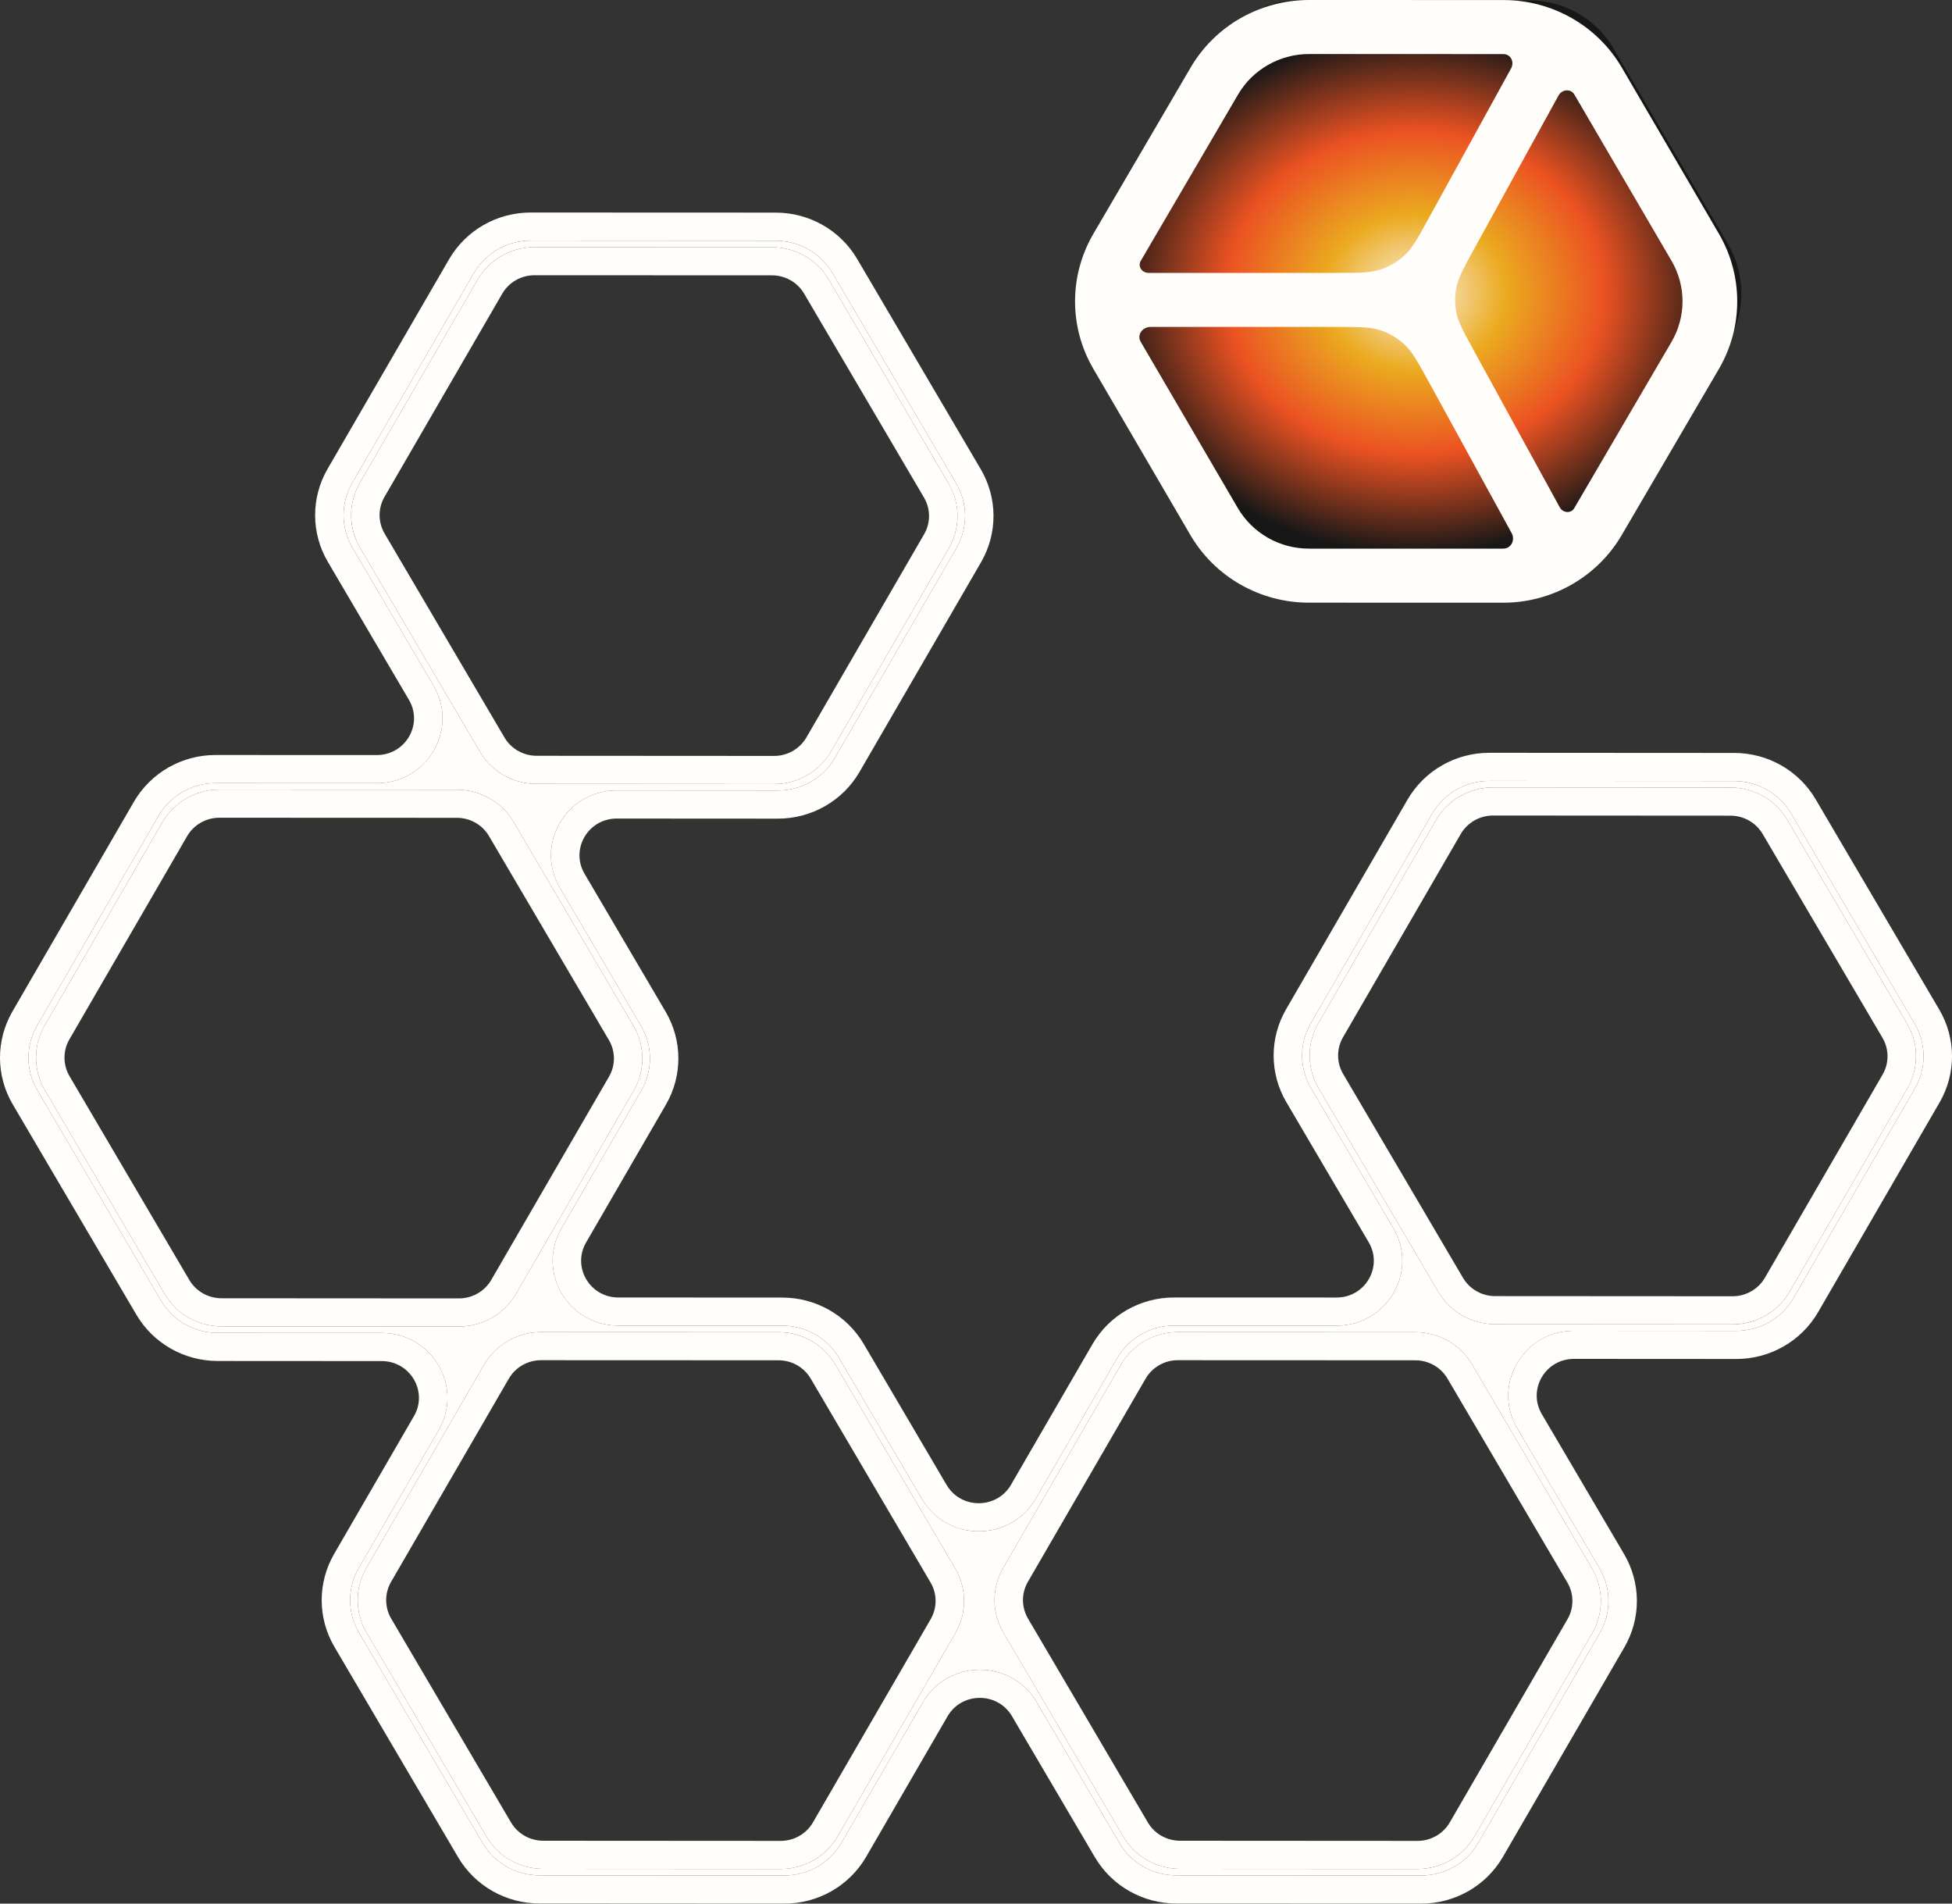 <svg xmlns="http://www.w3.org/2000/svg" width="40" height="39" viewBox="0 0 40 39" fill="none">
  <rect x="0" y="0" width="40" height="39" fill="#333333" stroke="none"/>
  <path d="M31.344 0.008C32.054 0.009 32.709 0.386 33.068 0.998L35.41 5.002C35.775 5.624 35.775 6.395 35.412 7.019L33.09 11.005C32.731 11.621 32.072 11.999 31.359 11.998L26.656 11.992C25.946 11.991 25.291 11.614 24.932 11.002L22.59 6.998C22.225 6.376 22.225 5.605 22.588 4.981L24.91 0.995C25.269 0.379 25.928 0.001 26.641 0.002L31.344 0.008Z" fill="url(#paint0_radial_5482_19610)"/>
  <path fill-rule="evenodd" clip-rule="evenodd" d="M15.897 4.932C16.376 4.932 16.819 5.184 17.059 5.593L19.594 9.903C19.835 10.313 19.837 10.82 19.598 11.231L17.108 15.527C16.869 15.941 16.423 16.196 15.94 16.196L12.638 16.194C11.601 16.194 10.953 17.305 11.474 18.191L13.136 21.017C13.377 21.427 13.379 21.934 13.14 22.345L11.504 25.169C10.991 26.055 11.638 27.158 12.671 27.158L16.032 27.16C16.511 27.16 16.953 27.412 17.194 27.822L18.893 30.711C19.414 31.596 20.709 31.593 21.224 30.704L22.892 27.826C23.131 27.413 23.577 27.157 24.06 27.158L27.388 27.159C28.425 27.16 29.073 26.049 28.552 25.162L26.864 22.292C26.623 21.882 26.621 21.376 26.86 20.964L29.349 16.668C29.589 16.254 30.035 15.999 30.517 15.999L35.538 16.002C36.017 16.002 36.46 16.254 36.701 16.663L39.235 20.973C39.476 21.383 39.478 21.889 39.239 22.301L36.75 26.597C36.51 27.011 36.064 27.266 35.582 27.266L32.254 27.264C31.216 27.264 30.569 28.375 31.09 29.261L32.778 32.131C33.019 32.541 33.02 33.048 32.782 33.459L30.292 37.755C30.052 38.169 29.607 38.424 29.124 38.424L24.103 38.422C23.624 38.421 23.181 38.169 22.941 37.76L21.241 34.87C20.721 33.985 19.425 33.989 18.911 34.877L17.243 37.755C17.003 38.169 16.557 38.424 16.075 38.424L11.054 38.422C10.575 38.421 10.132 38.169 9.891 37.76L7.357 33.45C7.116 33.04 7.114 32.534 7.353 32.122L8.989 29.299C9.502 28.413 8.855 27.31 7.822 27.309L4.462 27.308C3.983 27.307 3.54 27.055 3.299 26.646L0.765 22.336C0.524 21.926 0.522 21.42 0.761 21.008L3.25 16.712C3.49 16.299 3.936 16.043 4.418 16.044L7.72 16.045C8.758 16.046 9.405 14.935 8.884 14.048L7.222 11.222C6.981 10.812 6.98 10.306 7.218 9.894L9.708 5.598C9.947 5.184 10.393 4.929 10.876 4.929L15.897 4.932ZM9.786 5.731C10.025 5.318 10.471 5.062 10.954 5.063L15.82 5.065C16.299 5.065 16.742 5.317 16.982 5.727L19.438 9.904C19.68 10.314 19.681 10.82 19.443 11.232L17.03 15.394C16.791 15.808 16.345 16.063 15.862 16.063L10.996 16.06C10.517 16.06 10.074 15.808 9.834 15.399L7.378 11.222C7.136 10.812 7.135 10.306 7.373 9.894L9.786 5.731ZM10.525 16.841C10.284 16.431 9.841 16.179 9.362 16.179L4.496 16.177C4.014 16.176 3.568 16.432 3.328 16.845L0.916 21.008C0.677 21.42 0.679 21.926 0.92 22.336L3.376 26.513C3.617 26.922 4.06 27.174 4.539 27.174L9.405 27.177C9.888 27.177 10.333 26.922 10.573 26.508L12.985 22.346C13.224 21.934 13.222 21.428 12.981 21.018L10.525 16.841ZM17.117 27.955C16.876 27.545 16.433 27.293 15.954 27.293L11.088 27.291C10.606 27.291 10.16 27.546 9.92 27.959L7.508 32.122C7.269 32.534 7.271 33.04 7.512 33.45L9.968 37.627C10.209 38.036 10.652 38.288 11.131 38.288L15.997 38.291C16.48 38.291 16.925 38.036 17.165 37.622L19.577 33.46C19.816 33.048 19.814 32.542 19.573 32.132L17.117 27.955ZM30.166 27.955C29.926 27.545 29.483 27.293 29.004 27.293L24.138 27.291C23.655 27.291 23.209 27.546 22.97 27.959L20.557 32.122C20.319 32.534 20.32 33.04 20.562 33.45L23.018 37.627C23.258 38.036 23.701 38.288 24.18 38.288L29.046 38.291C29.529 38.291 29.975 38.036 30.215 37.622L32.627 33.46C32.865 33.048 32.864 32.542 32.622 32.132L30.166 27.955ZM29.427 16.801C29.667 16.387 30.113 16.132 30.595 16.132L35.461 16.135C35.94 16.135 36.383 16.387 36.624 16.796L39.08 20.973C39.321 21.384 39.323 21.89 39.084 22.301L36.672 26.464C36.432 26.878 35.986 27.133 35.504 27.133L30.638 27.13C30.159 27.13 29.716 26.878 29.475 26.469L27.019 22.292C26.778 21.881 26.776 21.375 27.015 20.964L29.427 16.801Z" fill="#FFFEFB"/>
  <path fill-rule="evenodd" clip-rule="evenodd" d="M11.635 16.637C11.875 16.369 12.226 16.194 12.638 16.194L15.94 16.196C16.423 16.196 16.869 15.941 17.108 15.527L19.598 11.231C19.837 10.82 19.835 10.313 19.594 9.903L17.059 5.593C16.819 5.184 16.376 4.932 15.897 4.932L10.876 4.929C10.393 4.929 9.947 5.184 9.708 5.598L7.218 9.894C6.98 10.306 6.981 10.812 7.222 11.222L8.884 14.048C9.091 14.401 9.114 14.789 9 15.128C8.942 15.303 8.848 15.465 8.724 15.603C8.484 15.87 8.133 16.045 7.72 16.045L4.418 16.044C3.936 16.043 3.49 16.299 3.25 16.712L0.761 21.008C0.522 21.42 0.524 21.926 0.765 22.336L3.299 26.646C3.54 27.055 3.983 27.307 4.462 27.308L7.822 27.309C8.234 27.309 8.585 27.485 8.825 27.753C8.947 27.888 9.04 28.047 9.098 28.218C9.214 28.557 9.194 28.945 8.989 29.299L7.353 32.122C7.114 32.534 7.116 33.04 7.357 33.45L9.891 37.76C10.132 38.169 10.575 38.421 11.054 38.422L16.075 38.424C16.557 38.424 17.003 38.169 17.243 37.755L18.911 34.877C19.116 34.524 19.444 34.31 19.798 34.237C19.98 34.2 20.168 34.199 20.349 34.236C20.704 34.306 21.034 34.518 21.241 34.87L22.941 37.76C23.181 38.169 23.624 38.421 24.103 38.422L29.124 38.424C29.607 38.424 30.052 38.169 30.292 37.755L32.782 33.459C33.02 33.048 33.019 32.541 32.778 32.131L31.09 29.261C30.883 28.908 30.86 28.52 30.974 28.181C31.032 28.006 31.126 27.844 31.25 27.706C31.49 27.439 31.841 27.264 32.254 27.264L35.582 27.266C36.064 27.266 36.51 27.011 36.75 26.597L39.239 22.301C39.478 21.889 39.476 21.383 39.235 20.973L36.701 16.663C36.46 16.254 36.017 16.002 35.538 16.002L30.517 15.999C30.035 15.999 29.589 16.254 29.349 16.668L26.86 20.964C26.621 21.376 26.623 21.882 26.864 22.292L28.552 25.162C28.759 25.515 28.781 25.903 28.668 26.242C28.609 26.417 28.515 26.579 28.391 26.717C28.151 26.984 27.8 27.16 27.388 27.159L24.06 27.158C23.577 27.157 23.131 27.413 22.892 27.826L21.224 30.704C21.019 31.058 20.69 31.271 20.336 31.344C20.155 31.382 19.967 31.382 19.785 31.346C19.43 31.275 19.101 31.064 18.893 30.711L17.194 27.822C16.953 27.412 16.511 27.16 16.032 27.16L12.671 27.158C12.259 27.158 11.908 26.983 11.668 26.715C11.546 26.58 11.453 26.421 11.395 26.249C11.279 25.91 11.299 25.522 11.504 25.169L13.14 22.345C13.379 21.934 13.377 21.427 13.136 21.017L11.474 18.191C11.267 17.839 11.245 17.451 11.358 17.111C11.417 16.936 11.511 16.774 11.635 16.637ZM15.862 16.063C15.889 16.063 15.914 16.062 15.94 16.061C16.367 16.037 16.756 15.813 16.99 15.46C17.004 15.438 17.017 15.416 17.03 15.394L19.443 11.232C19.456 11.209 19.468 11.187 19.479 11.164C19.669 10.788 19.668 10.346 19.476 9.971C19.464 9.948 19.451 9.926 19.438 9.904L16.982 5.727C16.969 5.704 16.956 5.683 16.941 5.661C16.708 5.312 16.32 5.091 15.897 5.067C15.871 5.066 15.846 5.065 15.82 5.065L10.954 5.063C10.928 5.063 10.902 5.063 10.876 5.065C10.45 5.089 10.06 5.312 9.826 5.665C9.812 5.687 9.799 5.709 9.786 5.731L7.373 9.894C7.361 9.916 7.348 9.939 7.337 9.961C7.147 10.337 7.149 10.78 7.341 11.154C7.352 11.177 7.365 11.2 7.378 11.222L9.834 15.399C9.921 15.547 10.034 15.675 10.167 15.777C10.264 15.853 10.372 15.915 10.487 15.961C10.646 16.026 10.819 16.06 10.996 16.06L15.862 16.063ZM9.872 16.278C9.713 16.214 9.54 16.179 9.362 16.179L4.496 16.177C4.47 16.177 4.444 16.177 4.418 16.179C3.992 16.203 3.602 16.426 3.369 16.779C3.355 16.801 3.341 16.823 3.328 16.845L0.916 21.008C0.903 21.03 0.891 21.053 0.879 21.075C0.69 21.451 0.691 21.894 0.883 22.268C0.895 22.291 0.907 22.314 0.92 22.336L3.376 26.513C3.389 26.535 3.403 26.557 3.417 26.578C3.651 26.928 4.038 27.148 4.462 27.172C4.487 27.174 4.513 27.174 4.539 27.174L9.405 27.177C9.633 27.177 9.852 27.12 10.046 27.017C10.081 26.998 10.115 26.978 10.148 26.956C10.32 26.844 10.467 26.692 10.573 26.508L12.985 22.346C12.998 22.323 13.01 22.301 13.022 22.278C13.211 21.902 13.21 21.46 13.018 21.085C13.007 21.062 12.994 21.04 12.981 21.018L10.525 16.841C10.438 16.692 10.324 16.565 10.192 16.462C10.094 16.387 9.986 16.325 9.872 16.278ZM10.448 27.451C10.413 27.469 10.379 27.49 10.345 27.511C10.173 27.624 10.026 27.776 9.92 27.959L7.508 32.122C7.495 32.144 7.483 32.167 7.471 32.189C7.282 32.565 7.283 33.008 7.475 33.383C7.487 33.405 7.499 33.428 7.512 33.45L9.968 37.627C9.981 37.649 9.995 37.671 10.009 37.692C10.243 38.042 10.63 38.262 11.054 38.286C11.079 38.288 11.105 38.288 11.131 38.288L15.997 38.291C16.023 38.291 16.049 38.29 16.075 38.289C16.501 38.264 16.891 38.041 17.124 37.688C17.138 37.667 17.152 37.645 17.165 37.622L19.577 33.46C19.816 33.048 19.814 32.542 19.573 32.132L17.117 27.955C17.104 27.932 17.09 27.911 17.076 27.889C16.842 27.54 16.455 27.32 16.031 27.295C16.006 27.294 15.98 27.293 15.954 27.293L11.088 27.291C10.861 27.291 10.641 27.347 10.448 27.451ZM20.557 32.122C20.319 32.534 20.32 33.04 20.562 33.45L23.018 37.627C23.031 37.649 23.044 37.671 23.059 37.692C23.292 38.042 23.68 38.262 24.103 38.286C24.129 38.288 24.154 38.288 24.18 38.288L29.046 38.291C29.072 38.291 29.098 38.29 29.124 38.289C29.55 38.264 29.94 38.041 30.174 37.688C30.188 37.667 30.201 37.645 30.215 37.622L32.627 33.46C32.639 33.438 32.652 33.415 32.663 33.392C32.853 33.017 32.851 32.574 32.66 32.199C32.648 32.176 32.635 32.154 32.622 32.132L30.166 27.955C29.926 27.545 29.483 27.293 29.004 27.293L24.138 27.291C24.111 27.291 24.086 27.291 24.06 27.293C23.633 27.317 23.244 27.54 23.01 27.893C22.996 27.915 22.983 27.937 22.97 27.959L20.557 32.122ZM29.475 26.469C29.716 26.878 30.159 27.13 30.638 27.13L35.504 27.133C35.53 27.133 35.556 27.132 35.582 27.13C36.008 27.106 36.398 26.883 36.631 26.53C36.645 26.508 36.659 26.486 36.672 26.464L39.084 22.301C39.097 22.279 39.109 22.257 39.121 22.234C39.31 21.858 39.309 21.415 39.117 21.041C39.105 21.018 39.093 20.995 39.08 20.973L36.624 16.796C36.611 16.774 36.597 16.752 36.583 16.731C36.349 16.381 35.962 16.161 35.538 16.137C35.513 16.136 35.487 16.135 35.461 16.135L30.595 16.132C30.569 16.132 30.543 16.133 30.517 16.135C30.091 16.159 29.701 16.382 29.468 16.735C29.453 16.757 29.44 16.779 29.427 16.801L27.015 20.964C27.002 20.986 26.99 21.008 26.978 21.031C26.788 21.407 26.79 21.85 26.982 22.224C26.994 22.247 27.006 22.27 27.019 22.292L29.475 26.469ZM15.819 5.641L10.953 5.639C10.68 5.638 10.427 5.783 10.291 6.018L7.879 10.18C7.744 10.413 7.745 10.7 7.882 10.933L10.338 15.11C10.474 15.341 10.725 15.484 10.996 15.484L15.863 15.487C16.136 15.487 16.389 15.342 16.525 15.108L18.937 10.945C19.072 10.712 19.071 10.425 18.934 10.193L16.478 6.016C16.342 5.784 16.091 5.641 15.819 5.641ZM17.564 5.304L20.098 9.614C20.443 10.202 20.446 10.927 20.104 11.518L17.614 15.813C17.271 16.407 16.632 16.772 15.94 16.772L12.638 16.77C12.05 16.77 11.683 17.399 11.979 17.902L13.64 20.728C13.986 21.316 13.988 22.041 13.646 22.631L12.01 25.455C11.719 25.957 12.086 26.582 12.671 26.582L16.032 26.584C16.718 26.584 17.353 26.946 17.698 27.532L19.397 30.422C19.692 30.924 20.426 30.921 20.718 30.418L22.386 27.54C22.729 26.947 23.368 26.581 24.06 26.582L27.388 26.583C27.976 26.584 28.343 25.954 28.048 25.452L26.36 22.581C26.014 21.993 26.012 21.268 26.354 20.678L28.843 16.382C29.187 15.789 29.826 15.423 30.517 15.423L35.539 15.426C36.225 15.426 36.86 15.787 37.205 16.374L39.739 20.684C40.085 21.272 40.087 21.997 39.745 22.587L37.256 26.883C36.912 27.476 36.273 27.842 35.581 27.842L32.253 27.84C31.665 27.84 31.299 28.469 31.594 28.971L33.282 31.842C33.627 32.43 33.63 33.155 33.288 33.746L30.798 38.041C30.454 38.635 29.816 39 29.124 39L24.103 38.998C23.416 38.997 22.781 38.636 22.436 38.049L20.737 35.16C20.442 34.658 19.708 34.66 19.416 35.164L17.749 38.041C17.405 38.635 16.766 39 16.075 39L11.053 38.997C10.367 38.997 9.732 38.636 9.387 38.049L6.853 33.74C6.507 33.152 6.505 32.426 6.847 31.836L8.483 29.012C8.774 28.511 8.407 27.885 7.822 27.885L4.461 27.883C3.775 27.883 3.14 27.522 2.795 26.935L0.261 22.626C-0.085 22.038 -0.087 21.312 0.255 20.722L2.744 16.426C3.088 15.833 3.727 15.467 4.419 15.468L7.721 15.469C8.309 15.47 8.675 14.84 8.38 14.338L6.718 11.511C6.373 10.924 6.37 10.198 6.712 9.608L9.202 5.312C9.545 4.719 10.184 4.353 10.876 4.354L15.897 4.356C16.584 4.356 17.219 4.718 17.564 5.304ZM9.362 16.755L4.496 16.753C4.223 16.753 3.97 16.897 3.834 17.132L1.422 21.294C1.287 21.527 1.288 21.814 1.424 22.047L3.88 26.224C4.017 26.456 4.268 26.598 4.539 26.598L9.405 26.601C9.679 26.601 9.931 26.456 10.067 26.222L12.479 22.059C12.615 21.826 12.614 21.539 12.477 21.307L10.021 17.13C9.885 16.898 9.634 16.755 9.362 16.755ZM15.954 27.869L11.088 27.867C10.815 27.866 10.562 28.011 10.426 28.246L8.014 32.408C7.879 32.641 7.88 32.928 8.016 33.161L10.472 37.338C10.609 37.569 10.86 37.712 11.131 37.712L15.997 37.715C16.271 37.715 16.523 37.571 16.659 37.336L19.071 33.173C19.206 32.94 19.206 32.653 19.069 32.421L16.613 28.244C16.477 28.012 16.226 27.869 15.954 27.869ZM29.003 27.869L24.137 27.867C23.864 27.866 23.611 28.011 23.475 28.246L21.063 32.408C20.928 32.641 20.929 32.928 21.066 33.161L23.522 37.338C23.658 37.569 23.909 37.712 24.18 37.712L29.047 37.715C29.32 37.715 29.573 37.571 29.709 37.336L32.121 33.173C32.256 32.94 32.255 32.653 32.118 32.421L29.662 28.244C29.526 28.012 29.275 27.869 29.003 27.869ZM35.461 16.711L30.595 16.708C30.321 16.708 30.069 16.853 29.933 17.087L27.521 21.25C27.386 21.483 27.386 21.77 27.523 22.002L29.979 26.179C30.116 26.411 30.366 26.554 30.638 26.554L35.504 26.557C35.778 26.557 36.03 26.412 36.166 26.178L38.578 22.015C38.713 21.782 38.712 21.495 38.576 21.263L36.12 17.086C35.983 16.854 35.732 16.711 35.461 16.711Z" fill="#FFFEFB"/>
  <path fill-rule="evenodd" clip-rule="evenodd" d="M33.234 1.385C32.734 0.528 31.809 0.001 30.807 0.001L26.826 2.3e-08C25.824 -0 24.899 0.527 24.398 1.384L22.406 4.789C21.905 5.645 21.904 6.701 22.405 7.557L24.394 10.963C24.894 11.819 25.82 12.347 26.821 12.347L30.802 12.348C31.804 12.348 32.73 11.82 33.231 10.964L35.223 7.559C35.724 6.702 35.724 5.647 35.224 4.79L33.234 1.385ZM31.936 1.958C32.007 1.828 32.188 1.81 32.263 1.939L34.253 5.344C34.553 5.858 34.553 6.491 34.252 7.005L32.26 10.41C32.192 10.526 32.027 10.511 31.962 10.393L30.189 7.159C29.986 6.789 29.884 6.603 29.845 6.408C29.809 6.234 29.81 6.056 29.845 5.882C29.885 5.687 29.987 5.502 30.191 5.131L31.936 1.958ZM30.807 1.108C30.958 1.108 31.038 1.27 30.965 1.402L29.273 4.479C29.051 4.884 28.94 5.086 28.78 5.233C28.639 5.363 28.471 5.462 28.287 5.522C28.08 5.591 27.847 5.591 27.382 5.591L23.536 5.591C23.401 5.591 23.309 5.458 23.377 5.343L25.369 1.938C25.669 1.424 26.225 1.107 26.826 1.107L30.807 1.108ZM23.577 6.698C23.409 6.698 23.292 6.861 23.376 7.004L25.365 10.409C25.666 10.923 26.221 11.24 26.822 11.24L30.803 11.24C30.968 11.24 31.054 11.062 30.975 10.919L29.272 7.812C29.05 7.407 28.939 7.204 28.779 7.057C28.638 6.926 28.47 6.827 28.286 6.766C28.079 6.698 27.846 6.698 27.379 6.698L23.577 6.698Z" fill="#FFFEFB"/>
  <defs>
    <radialGradient id="paint0_radial_5482_19610" cx="0" cy="0" r="1" gradientUnits="userSpaceOnUse" gradientTransform="translate(29 6) rotate(90.323) scale(5.352 6.244)">
      <stop stop-color="#FAF3E7"/>
      <stop offset="0.297" stop-color="#EBAA20"/>
      <stop offset="0.62" stop-color="#EB5222"/>
      <stop offset="1" stop-color="#171717"/>
    </radialGradient>
  </defs>
</svg>